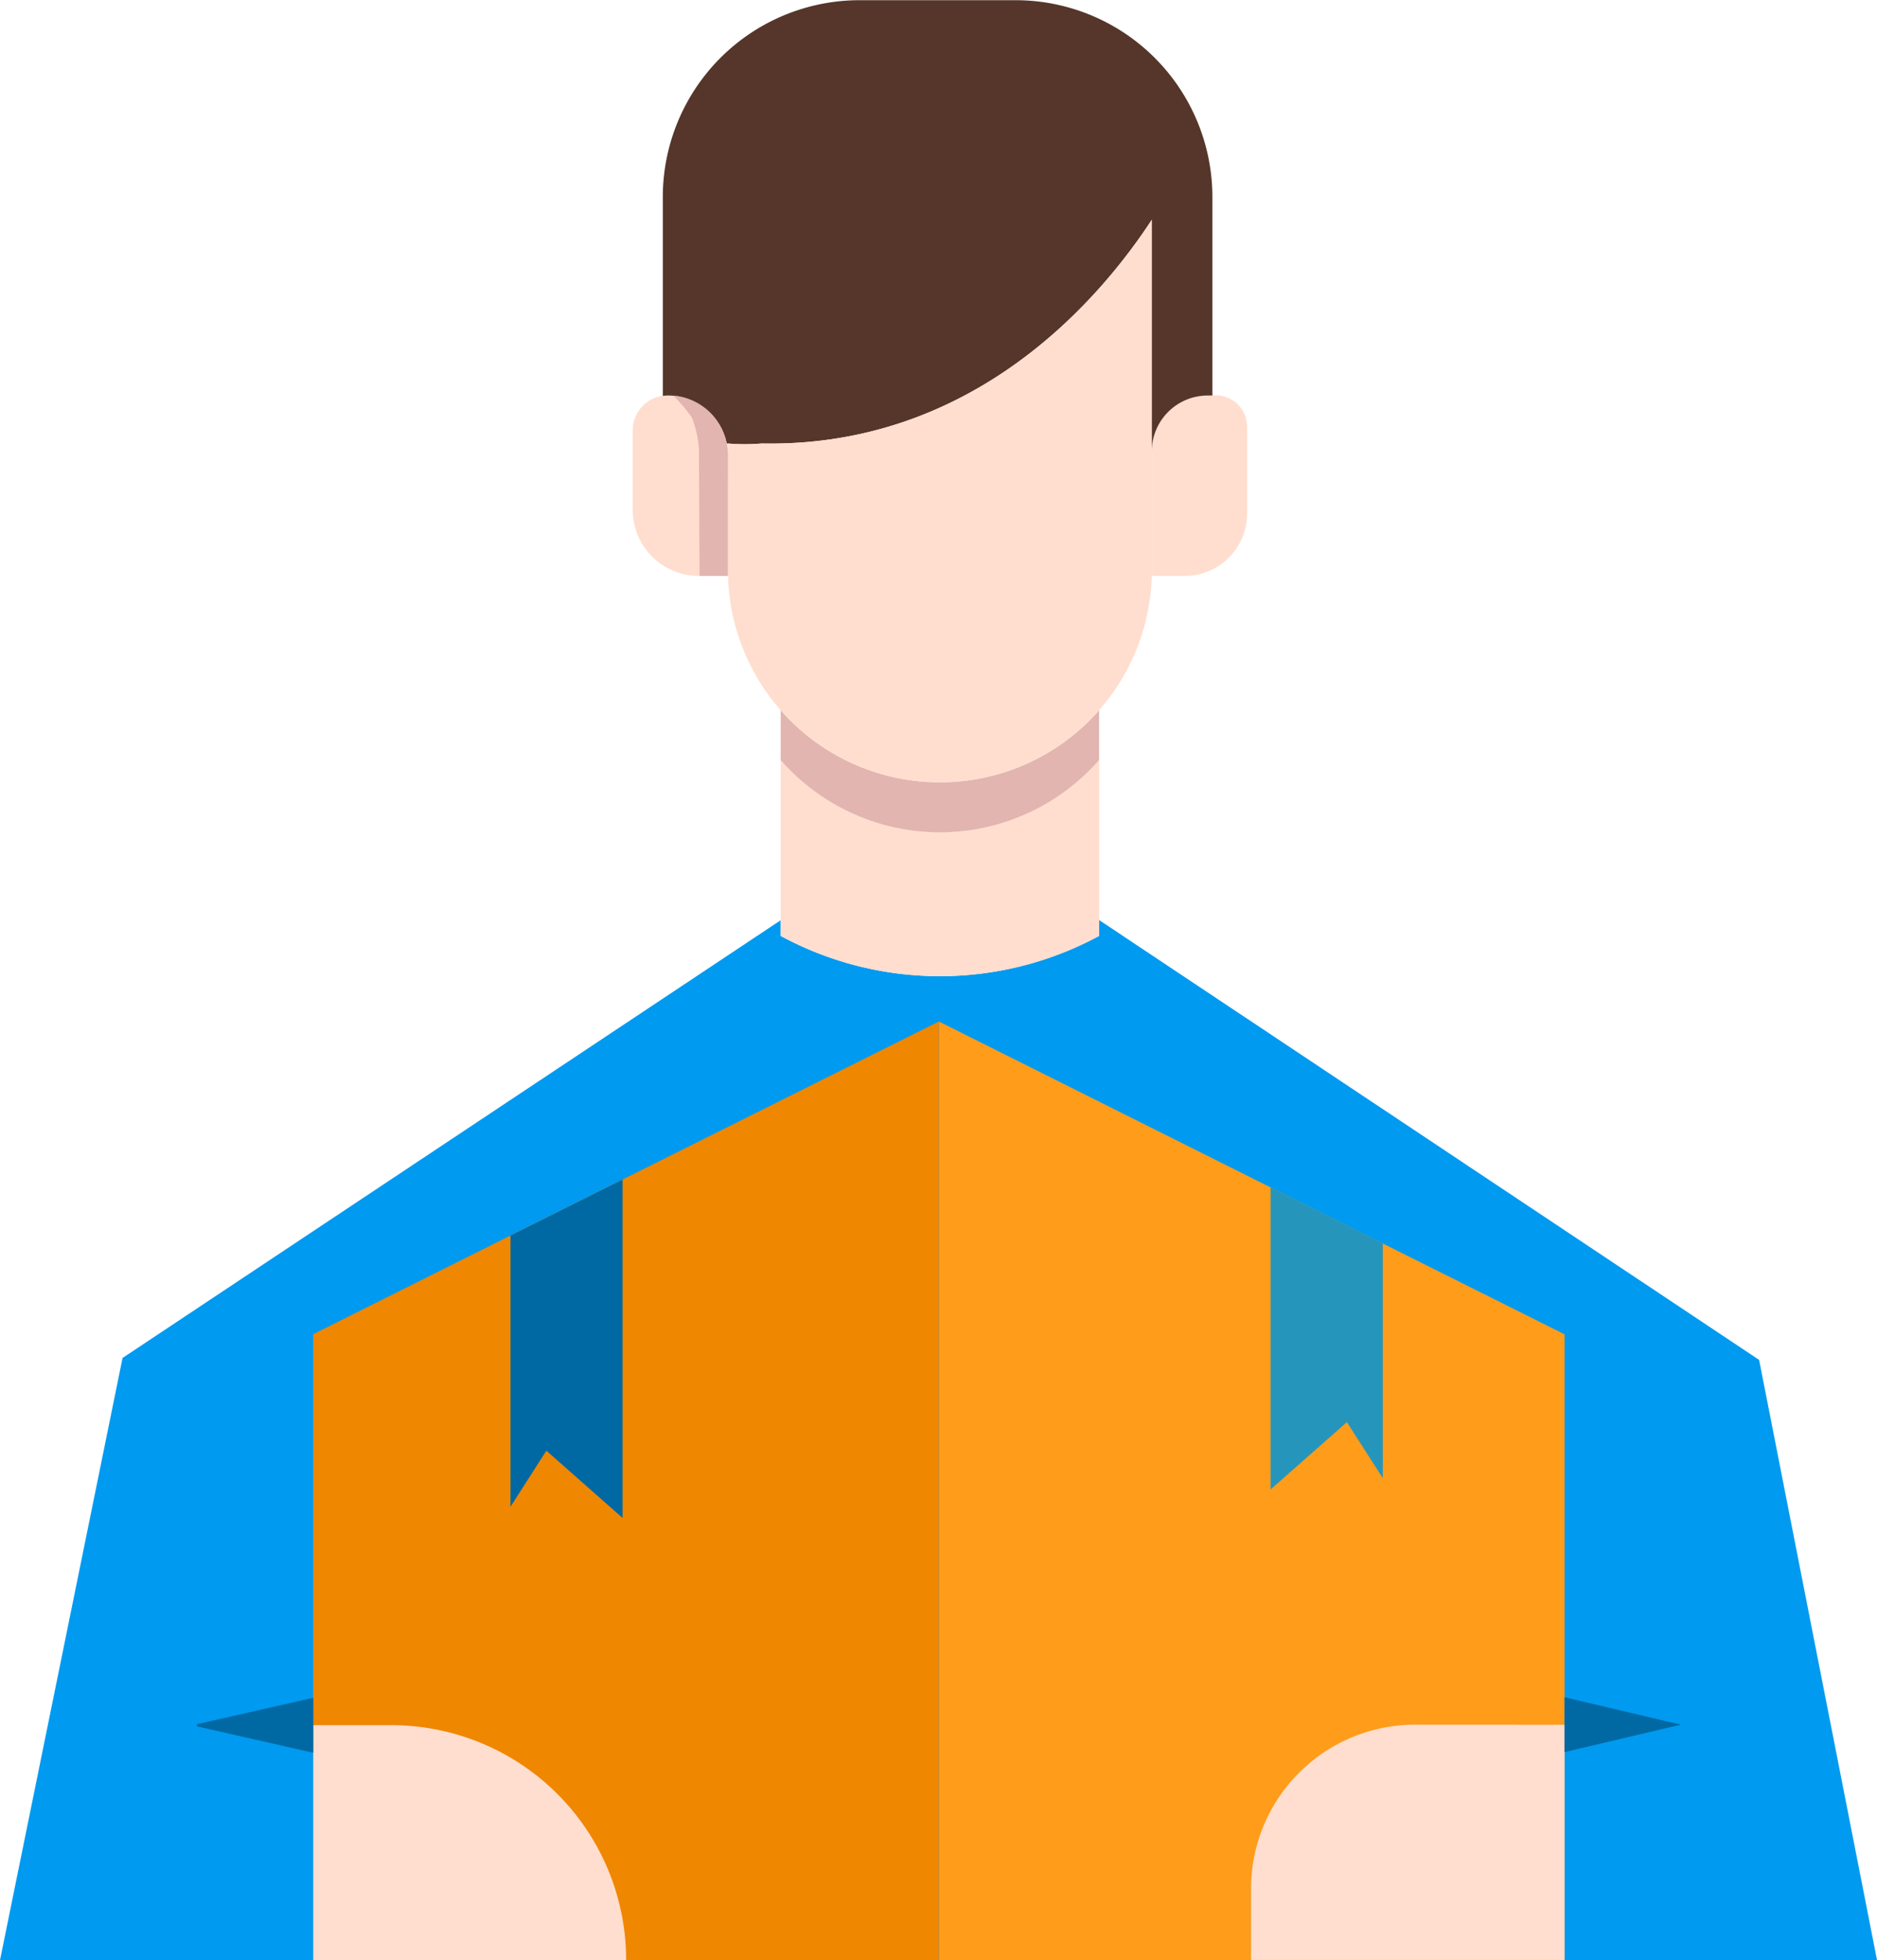 <svg xmlns="http://www.w3.org/2000/svg" xmlns:xlink="http://www.w3.org/1999/xlink" width="47.893" height="50" viewBox="0 0 47.893 50"><defs><style>.a{fill:none;}.b{fill:#009af0;}.c{fill:#ff9c19;}.d{fill:#f08700;}.e{fill:#ffdecf;}.f{fill:#e2b5b0;}.g{fill:#0069a3;}.h{fill:#56362a;}.i{fill:#2695bc;}.j{clip-path:url(#a);}</style><clipPath id="a"><path class="a" d="M208.385,132.328v1.9h-.743a1.688,1.688,0,0,1-1.687-1.689v-2.017a.9.9,0,0,1,.772-.892,1,1,0,0,1,.13-.009,1.529,1.529,0,0,1,1.5,1.224,1.449,1.449,0,0,1,.03.279Z" transform="translate(-205.955 -129.621)"/></clipPath></defs><g transform="translate(-90.955 -57.774)"><g transform="translate(90.955 57.774)"><path class="b" d="M98.947,251.5H90.955l3.127-15.363,16.792-11.166v.4a8.547,8.547,0,0,0,8.086.021l.039-.021v-.406l16.841,11.221,3.008,15.31h-39.9Z" transform="translate(-90.955 -201.495)"/><path class="c" d="M277.584,251.38v15.961H261.62V243.4l8.465,4.233,2.861,1.43Z" transform="translate(-237.663 -217.341)"/><path class="d" d="M163.855,243.4v23.943H147.89V251.377l5.032-2.516,2.86-1.429Z" transform="translate(-139.898 -217.341)"/><g transform="translate(19.919 18.115)"><path class="e" d="M236.918,197.721a5.39,5.39,0,0,1-4.063-1.84v4.488a8.547,8.547,0,0,0,8.087.021l.039-.021v-4.488A5.389,5.389,0,0,1,236.918,197.721Z" transform="translate(-232.855 -194.61)"/><path class="f" d="M236.918,188.665a5.39,5.39,0,0,1-4.063-1.84V188.1a5.4,5.4,0,0,0,8.125,0v-1.271A5.389,5.389,0,0,1,236.918,188.665Z" transform="translate(-232.855 -186.825)"/></g><path class="e" d="M0,0H1.992a5.99,5.99,0,0,1,5.99,5.99v0a0,0,0,0,1,0,0H0a0,0,0,0,1,0,0V0A0,0,0,0,1,0,0Z" transform="translate(7.994 44.01)"/><path class="g" d="M129.736,367.7l-2.967-.673v-.057l2.967-.673Z" transform="translate(-121.742 -322.986)"/><path class="e" d="M326.365,371.217v6h-8V375.4a4.185,4.185,0,0,1,4.184-4.185Z" transform="translate(-286.444 -327.218)"/><path class="g" d="M375.336,366.22l2.967.7v0l-2.967.7Z" transform="translate(-335.417 -322.923)"/><path class="e" d="M208.385,132.328v1.9h-.743a1.688,1.688,0,0,1-1.687-1.689v-2.017a.9.9,0,0,1,.772-.892,1,1,0,0,1,.13-.009,1.529,1.529,0,0,1,1.5,1.224,1.449,1.449,0,0,1,.03.279Z" transform="translate(-189.812 -119.536)"/><path class="e" d="M302.75,130.419v2.222a1.587,1.587,0,0,1-1.586,1.586h-.845v-3.18a1.427,1.427,0,0,1,1.427-1.427h.205A.8.8,0,0,1,302.75,130.419Z" transform="translate(-270.93 -119.536)"/><path class="h" d="M225.472,62.8v5.064h-.119a1.427,1.427,0,0,0-1.427,1.427V63.38c-1.308,2-4.523,5.814-9.957,5.708a5.074,5.074,0,0,1-.86,0l-.03,0a1.528,1.528,0,0,0-1.5-1.224,1,1,0,0,0-.13.009V62.8a5.022,5.022,0,0,1,5.021-5.021h3.978A5.022,5.022,0,0,1,225.472,62.8Z" transform="translate(-194.537 -57.774)"/><path class="g" d="M186.6,272.138v8.633l-1.945-1.716-.916,1.43v-6.918Z" transform="translate(-170.714 -242.047)"/><path class="i" d="M324.781,274.982v5.989l-.916-1.43-1.946,1.716v-7.705Z" transform="translate(-289.498 -243.262)"/><path class="e" d="M234.077,97.714v8.942a5.407,5.407,0,0,1-10.815,0v-3.235a5.074,5.074,0,0,0,.86,0C229.554,103.528,232.769,99.713,234.077,97.714Z" transform="translate(-204.688 -92.107)"/></g><g transform="translate(107.098 67.859)"><g class="j" transform="translate(0 0)"><path class="f" d="M213.736,132.759H212.5l-.018-3.622a2.707,2.707,0,0,0-.181-.815,3.8,3.8,0,0,0-.724-.779l2.155-.091Z" transform="translate(-210.791 -127.756)"/></g></g></g></svg>